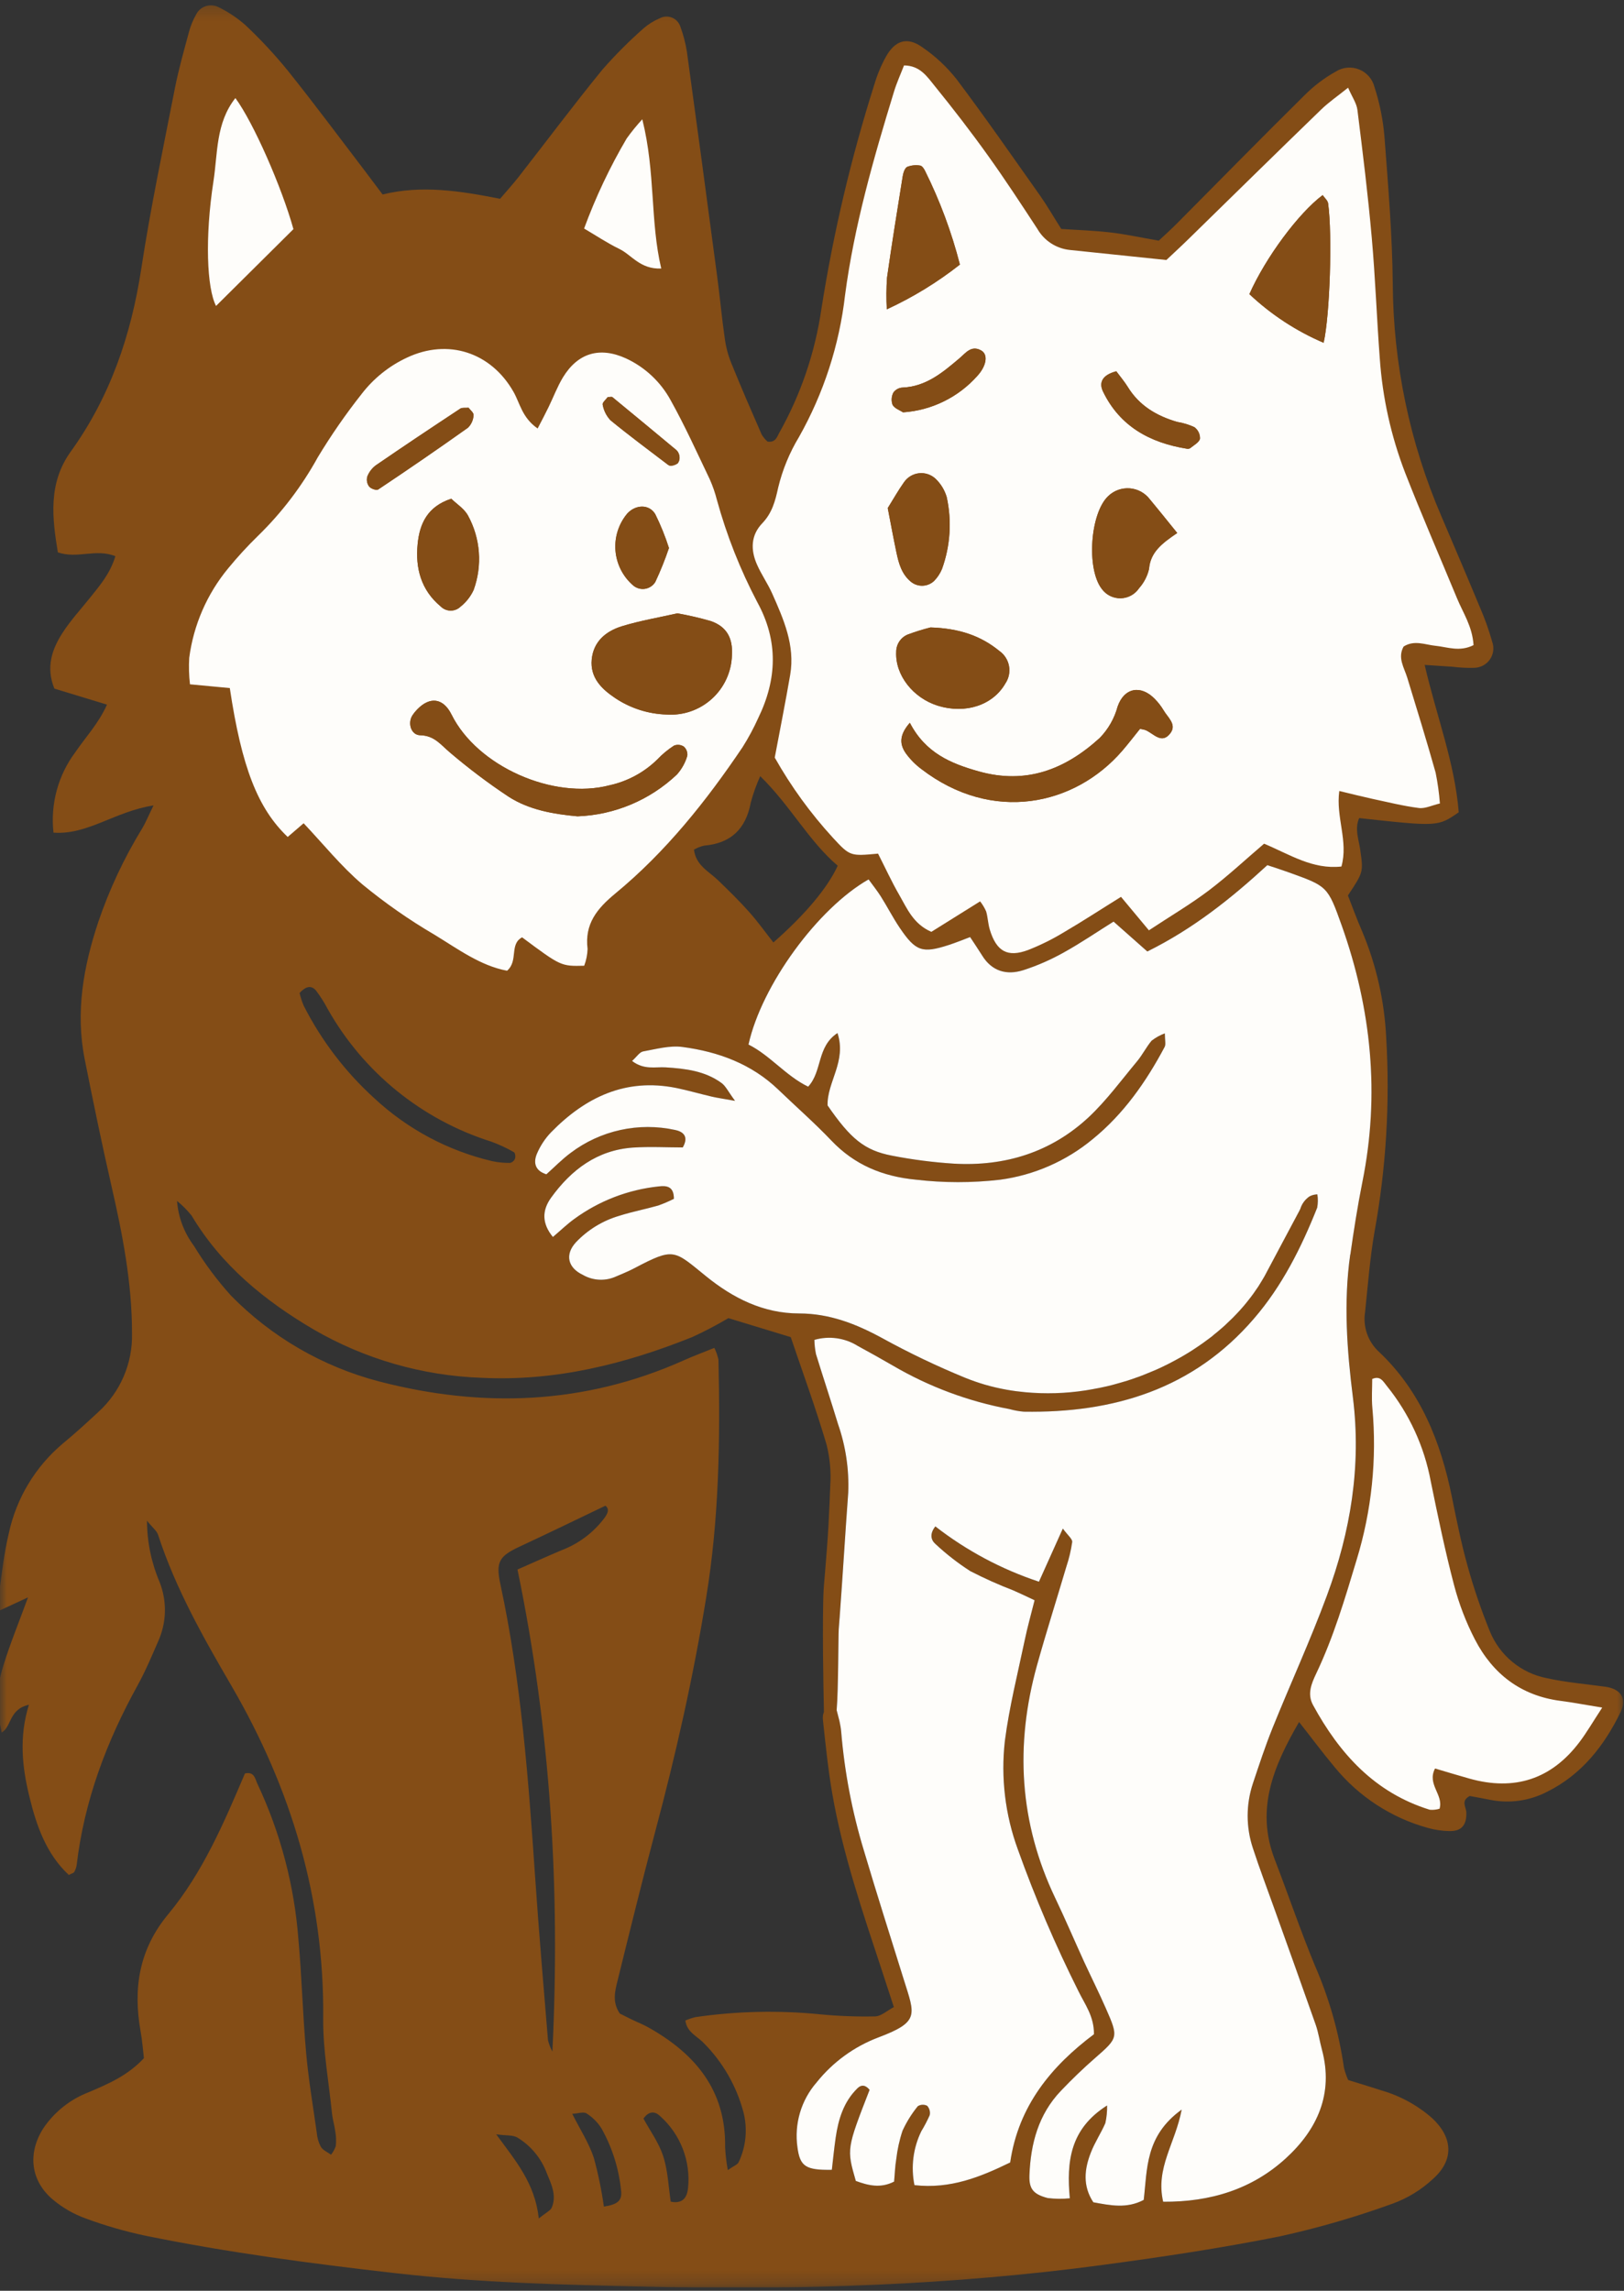 <svg width="117" height="165" viewBox="0 0 117 165" fill="none" xmlns="http://www.w3.org/2000/svg">
<rect x="0" y="0" width="117" height="165" fill="#333333" stroke="none"/>
<g clip-path="url(#clip0_828_2860)">
<mask id="mask0_828_2860" style="mask-type:luminance" maskUnits="userSpaceOnUse" x="0" y="0" width="117" height="165">
<path d="M117 0.234H0V164.766H117V0.234Z" fill="white"/>
</mask>
<g mask="url(#mask0_828_2860)">
<path d="M103.44 46.517C104.306 46.611 105.161 46.969 106.162 46.467C106.074 45.105 105.401 44.144 104.971 43.095C103.724 40.083 102.422 37.093 101.235 34.058C100.218 31.419 99.602 28.643 99.407 25.821C99.187 22.925 99.087 20.012 98.828 17.115C98.558 14.041 98.178 10.98 97.796 7.923C97.736 7.436 97.415 6.989 97.123 6.317C96.367 6.924 95.721 7.366 95.17 7.902C92.001 10.97 88.858 14.059 85.704 17.143C85.147 17.69 84.573 18.219 84.032 18.728C81.632 18.479 79.354 18.24 77.081 18.005C76.597 17.956 76.132 17.792 75.724 17.527C75.316 17.262 74.978 16.904 74.736 16.482C73.577 14.711 72.42 12.94 71.188 11.219C69.957 9.498 68.662 7.82 67.332 6.181C66.797 5.525 66.284 4.719 65.13 4.714C64.893 5.326 64.602 5.96 64.402 6.623C62.929 11.428 61.539 16.278 60.882 21.26C60.469 24.852 59.342 28.324 57.566 31.473C56.882 32.604 56.376 33.834 56.065 35.119C55.85 36.107 55.624 36.951 54.918 37.691C54.09 38.551 54.074 39.605 54.531 40.648C54.846 41.376 55.315 42.033 55.635 42.755C56.457 44.609 57.29 46.485 56.931 48.598C56.589 50.584 56.197 52.554 55.817 54.567C56.988 56.644 58.393 58.581 60.004 60.339C61.246 61.685 61.268 61.668 63.26 61.486C63.762 62.468 64.235 63.506 64.803 64.488C65.361 65.459 65.802 66.551 67.099 67.119C68.241 66.408 69.41 65.679 70.613 64.924C70.789 65.147 70.935 65.392 71.049 65.652C71.171 66.077 71.181 66.529 71.308 66.949C71.783 68.527 72.583 68.984 74.071 68.427C74.973 68.073 75.843 67.641 76.671 67.136C78.028 66.342 79.341 65.481 80.764 64.599C81.443 65.411 82.083 66.183 82.773 67.01C84.316 65.989 85.763 65.141 87.093 64.135C88.483 63.081 89.763 61.884 91.071 60.77C92.919 61.541 94.564 62.645 96.643 62.414C97.156 60.586 96.229 58.872 96.489 56.974C97.361 57.183 98.105 57.371 98.856 57.536C99.97 57.773 101.09 58.055 102.221 58.199C102.674 58.259 103.164 58.005 103.738 57.873C103.681 57.127 103.578 56.384 103.429 55.65C102.784 53.36 102.083 51.087 101.388 48.82C101.162 48.08 100.67 47.385 101.123 46.569C101.895 46.078 102.679 46.442 103.439 46.519M54.556 43.374C53.326 41.031 52.351 38.562 51.65 36.01C51.52 35.498 51.347 34.998 51.131 34.515C50.221 32.612 49.349 30.681 48.323 28.838C47.6 27.506 46.466 26.444 45.09 25.809C43.203 24.954 41.631 25.417 40.555 27.183C40.149 27.856 39.871 28.605 39.523 29.318C39.297 29.787 39.054 30.245 38.734 30.862C37.603 30.073 37.465 29.047 36.996 28.224C35.374 25.372 32.279 24.362 29.318 25.758C28.032 26.357 26.91 27.258 26.047 28.384C24.903 29.834 23.85 31.353 22.896 32.934C21.748 35.023 20.297 36.93 18.591 38.594C17.833 39.331 17.117 40.11 16.446 40.926C14.918 42.771 13.943 45.01 13.632 47.385C13.595 48.02 13.613 48.657 13.687 49.289C14.752 49.388 15.678 49.476 16.556 49.559C17.411 55.264 18.57 58.227 20.727 60.284C21.108 59.959 21.494 59.627 21.875 59.296C23.297 60.803 24.578 62.397 26.1 63.693C27.732 65.037 29.468 66.249 31.292 67.318C32.98 68.345 34.613 69.564 36.532 69.918C37.36 69.207 36.681 68.009 37.614 67.513C40.417 69.599 40.417 69.599 42.088 69.56C42.234 69.173 42.317 68.765 42.332 68.352C42.106 66.547 43.011 65.444 44.335 64.352C47.965 61.356 50.878 57.703 53.499 53.814C53.922 53.143 54.298 52.445 54.624 51.723C55.982 48.931 56.092 46.167 54.558 43.37M112.434 122.507C109.581 122.138 107.551 120.577 106.266 118.088C105.618 116.841 105.113 115.525 104.759 114.165C104.109 111.705 103.59 109.206 103.082 106.706C102.615 104.188 101.529 101.825 99.92 99.832C99.661 99.517 99.457 99.06 98.861 99.324C98.861 100.008 98.806 100.709 98.872 101.404C99.207 105.094 98.821 108.814 97.734 112.356C96.901 115.137 96.074 117.912 94.821 120.544C94.479 121.272 94.165 122.017 94.595 122.806C96.51 126.314 99.047 129.128 103.009 130.348C103.245 130.37 103.483 130.346 103.71 130.276C104.013 129.26 102.788 128.527 103.385 127.379C104.229 127.627 105.045 127.876 105.867 128.108C109.106 129.012 111.77 128.157 113.801 125.465C114.32 124.774 114.75 124.025 115.428 122.993C114.148 122.784 113.293 122.618 112.433 122.506M16.958 7.063C15.54 8.867 15.688 11.046 15.38 13.044C14.751 17.127 14.905 20.768 15.568 22.037C17.426 20.194 19.284 18.349 21.14 16.503C20.301 13.485 18.26 8.829 16.958 7.063ZM46.276 8.591C45.873 9.028 45.498 9.49 45.151 9.973C43.937 12.039 42.91 14.211 42.083 16.461C42.972 16.985 43.766 17.515 44.616 17.928C45.515 18.364 46.111 19.407 47.639 19.346C46.827 15.909 47.237 12.461 46.277 8.593" fill="#844D16"/>
<path d="M59.363 114.08C59.358 114.158 59.352 114.252 59.347 114.351C59.352 114.252 59.358 114.152 59.369 114.053C59.364 114.061 59.362 114.071 59.363 114.08ZM91.733 90.61C91.588 90.968 91.424 91.318 91.241 91.658C92.008 90.224 92.764 88.789 93.531 87.361C92.846 88.394 92.245 89.481 91.733 90.611" fill="#844D16"/>
<path d="M115.627 121.49C114.231 121.297 112.824 121.181 111.451 120.878C110.533 120.701 109.674 120.297 108.953 119.702C108.232 119.107 107.672 118.341 107.324 117.474C106.695 115.925 106.157 114.34 105.712 112.729C105.266 111.118 104.934 109.474 104.603 107.83C103.798 103.863 102.358 100.21 99.345 97.369C98.955 97.01 98.659 96.561 98.485 96.06C98.311 95.56 98.263 95.024 98.347 94.5C98.55 92.575 98.694 90.633 99.025 88.729C99.863 84.123 100.146 79.434 99.869 74.761C99.745 72.113 99.155 69.507 98.126 67.064C97.745 66.193 97.42 65.288 97.11 64.499C98.23 62.811 98.224 62.811 97.998 61.216C97.888 60.455 97.579 59.693 97.921 58.926C103.598 59.544 103.598 59.544 105.093 58.507C104.812 54.954 103.493 51.583 102.638 47.892C103.451 47.947 104.045 47.986 104.635 48.024C105.157 48.091 105.683 48.117 106.208 48.102C106.431 48.098 106.65 48.042 106.847 47.937C107.044 47.832 107.213 47.681 107.34 47.498C107.467 47.314 107.548 47.103 107.576 46.882C107.605 46.66 107.58 46.435 107.504 46.225C107.266 45.377 106.969 44.545 106.616 43.737C105.705 41.541 104.767 39.35 103.835 37.166C101.564 31.886 100.376 26.203 100.341 20.454C100.308 16.929 100.01 13.404 99.745 9.884C99.646 8.654 99.403 7.441 99.023 6.268C98.951 5.985 98.814 5.723 98.623 5.503C98.431 5.284 98.19 5.112 97.92 5.003C97.649 4.894 97.357 4.85 97.066 4.875C96.776 4.9 96.495 4.994 96.248 5.148C95.402 5.619 94.628 6.208 93.947 6.897C90.874 9.937 87.845 13.021 84.799 16.089C84.374 16.519 83.922 16.922 83.481 17.335C82.267 17.126 81.147 16.878 80.016 16.745C78.808 16.602 77.588 16.568 76.457 16.491C75.883 15.586 75.442 14.819 74.94 14.102C72.954 11.294 70.995 8.469 68.927 5.721C68.221 4.822 67.38 4.038 66.435 3.394C65.353 2.627 64.476 2.907 63.814 4.106C63.475 4.725 63.202 5.377 63.002 6.054C61.319 11.349 60.041 16.764 59.178 22.252C58.721 25.398 57.687 28.432 56.127 31.201C55.973 31.488 55.868 31.885 55.3 31.808C55.132 31.663 54.989 31.491 54.875 31.301C54.135 29.607 53.396 27.908 52.701 26.192C52.466 25.622 52.305 25.025 52.221 24.415C52.005 22.936 51.873 21.441 51.674 19.957C50.957 14.534 50.227 9.116 49.484 3.704C49.385 3.094 49.228 2.495 49.015 1.916C48.967 1.768 48.887 1.633 48.78 1.52C48.674 1.407 48.543 1.32 48.398 1.264C48.254 1.208 48.098 1.184 47.943 1.196C47.788 1.208 47.638 1.254 47.503 1.331C47.096 1.503 46.718 1.738 46.383 2.026C45.325 2.957 44.328 3.956 43.398 5.017C41.335 7.544 39.382 10.159 37.374 12.73C36.949 13.276 36.48 13.784 36.028 14.319C33.153 13.75 30.372 13.314 27.564 14.009C27.062 13.342 26.643 12.779 26.224 12.227C24.403 9.844 22.615 7.433 20.739 5.093C19.793 3.931 18.77 2.832 17.677 1.805C17.086 1.284 16.426 0.846 15.716 0.503C15.433 0.366 15.107 0.346 14.809 0.449C14.511 0.551 14.266 0.767 14.127 1.05C13.909 1.431 13.741 1.839 13.625 2.263C13.26 3.621 12.869 4.985 12.599 6.363C11.755 10.688 10.839 15.008 10.177 19.363C9.443 24.155 7.935 28.591 5.084 32.547C3.457 34.815 3.76 37.331 4.169 39.786C5.581 40.273 6.911 39.493 8.312 40.062C7.932 41.321 7.187 42.18 6.484 43.057C5.822 43.885 5.099 44.669 4.526 45.551C3.742 46.754 3.29 48.062 3.919 49.601C5.166 49.976 6.379 50.351 7.709 50.754C7.085 52.135 6.165 53.093 5.43 54.175C4.186 55.837 3.623 57.91 3.854 59.973C6.315 60.155 8.262 58.445 11.06 58.015C10.679 58.787 10.491 59.262 10.227 59.697C8.936 61.806 7.884 64.05 7.087 66.39C6.012 69.612 5.427 72.895 6.1 76.282C6.701 79.305 7.325 82.324 8.009 85.331C8.822 88.862 9.516 92.399 9.51 96.045C9.535 97.106 9.332 98.16 8.914 99.136C8.497 100.112 7.874 100.986 7.088 101.7C6.249 102.483 5.4 103.256 4.517 103.984C2.54 105.649 1.174 107.924 0.633 110.45C0.284 111.901 0.124 113.402 -0.085 114.886C-0.097 115.257 -0.073 115.629 -0.013 115.995C0.693 115.67 1.201 115.433 2.018 115.057C1.345 116.9 0.716 118.423 0.236 119.989C-0.327 121.805 -0.292 122.914 0.12 124.795C0.854 124.354 0.633 123.112 2.084 122.792C1.361 125.108 1.597 127.283 2.112 129.385C2.614 131.471 3.326 133.534 4.959 135.052C5.196 134.925 5.312 134.902 5.345 134.842C5.433 134.688 5.493 134.52 5.522 134.346C6.063 129.722 7.668 125.457 9.909 121.402C10.461 120.403 10.908 119.344 11.366 118.29C11.682 117.611 11.857 116.875 11.879 116.127C11.9 115.378 11.769 114.633 11.492 113.937C10.901 112.545 10.594 111.048 10.591 109.536C10.997 110.043 11.291 110.259 11.385 110.54C12.649 114.424 14.652 117.955 16.693 121.458C20.996 128.861 23.372 136.762 23.285 145.391C23.264 147.67 23.688 149.954 23.92 152.232C23.964 152.668 24.102 153.093 24.157 153.534C24.218 153.88 24.229 154.233 24.19 154.582C24.112 154.806 23.997 155.015 23.848 155.2C23.594 155.013 23.263 154.88 23.114 154.632C22.949 154.319 22.849 153.975 22.822 153.622C22.552 151.702 22.226 149.787 22.055 147.862C21.811 145.137 21.746 142.4 21.498 139.675C21.202 135.797 20.202 132.005 18.546 128.486C18.375 128.133 18.331 127.581 17.646 127.741C16.135 131.288 14.612 134.875 12.112 137.887C10.016 140.408 9.575 143.228 10.132 146.334C10.253 147.007 10.303 147.697 10.369 148.249C9.172 149.523 7.787 150.102 6.407 150.693C5.079 151.199 3.937 152.1 3.136 153.275C1.955 155.103 2.202 157.126 3.87 158.483C4.552 159.042 5.324 159.483 6.154 159.785C7.558 160.305 8.998 160.721 10.463 161.032C16.427 162.25 22.457 163.045 28.5 163.735C34.553 164.426 40.643 164.574 46.723 164.71C57.669 164.964 68.593 164.6 79.457 163.138C83.733 162.564 88.008 161.924 92.24 161.075C94.992 160.467 97.702 159.68 100.351 158.718C101.425 158.324 102.41 157.718 103.247 156.936C104.759 155.585 104.676 153.984 103.203 152.589C102.143 151.652 100.888 150.962 99.528 150.57C98.706 150.3 97.879 150.057 97.128 149.82C97 149.535 96.899 149.24 96.825 148.937C96.461 146.403 95.758 143.93 94.734 141.584C93.691 139.062 92.814 136.469 91.832 133.92C90.458 130.334 91.721 127.255 93.591 124.033C94.529 125.225 95.302 126.268 96.135 127.261C97.874 129.399 100.237 130.94 102.894 131.669C103.401 131.808 103.924 131.883 104.45 131.89C105.305 131.895 105.669 131.449 105.641 130.543C105.63 130.157 105.222 129.716 105.885 129.363C106.326 129.444 106.845 129.534 107.358 129.639C108.759 129.919 110.214 129.711 111.48 129.048C113.946 127.818 115.573 125.749 116.754 123.32C117.234 122.316 116.748 121.638 115.628 121.489M22.767 71.348C23.083 71.765 23.364 72.208 23.606 72.672C26.18 77.236 30.391 80.651 35.387 82.228C35.954 82.434 36.502 82.689 37.025 82.989C37.119 83.039 37.152 83.32 37.102 83.453C37.073 83.53 37.025 83.599 36.962 83.653C36.899 83.707 36.824 83.744 36.744 83.762C36.312 83.767 35.881 83.725 35.458 83.635C32.28 82.889 29.351 81.326 26.962 79.1C24.879 77.207 23.157 74.951 21.881 72.441C21.756 72.145 21.657 71.838 21.583 71.525C21.997 71.068 22.41 70.924 22.769 71.349M50.725 60.91C52.661 60.745 53.737 59.702 54.09 57.804C54.265 57.154 54.492 56.519 54.769 55.906C56.959 58.047 58.262 60.578 60.352 62.356C59.624 63.955 57.996 65.887 55.718 67.884C55.133 67.144 54.587 66.372 53.963 65.677C53.262 64.888 52.507 64.154 51.751 63.42C51.083 62.77 50.134 62.345 49.996 61.197C50.223 61.066 50.469 60.969 50.725 60.91ZM39.744 159.024C39.656 159.223 39.379 159.338 38.817 159.791C38.536 157.242 37.162 155.664 35.75 153.733C36.483 153.832 36.947 153.774 37.267 153.959C38.245 154.55 38.993 155.454 39.391 156.525C39.711 157.308 40.131 158.136 39.744 159.024ZM39.8 147.774C39.656 147.516 39.549 147.239 39.479 146.952C39.159 143.085 38.829 139.223 38.564 135.355C38.076 128.227 37.554 121.104 36.048 114.097C35.706 112.503 35.967 112.089 37.416 111.41C39.479 110.45 41.532 109.452 43.617 108.453C43.932 108.701 43.772 109.016 43.573 109.303C42.781 110.373 41.696 111.193 40.45 111.664C39.485 112.07 38.53 112.503 37.282 113.049C39.687 124.663 40.366 136.15 39.797 147.774M43.506 158.936C43.339 157.746 43.096 156.569 42.778 155.41C42.43 154.362 41.807 153.408 41.227 152.255C41.642 152.233 42.044 152.089 42.259 152.227C42.694 152.503 43.061 152.873 43.335 153.308C44.103 154.677 44.582 156.188 44.741 157.75C44.846 158.494 44.51 158.787 43.505 158.936M49.569 157.6C49.502 158.291 49.171 158.759 48.322 158.582C48.157 157.49 48.119 156.342 47.776 155.294C47.461 154.323 46.821 153.457 46.358 152.596C46.772 152.017 47.202 152.083 47.539 152.403C48.266 153.046 48.83 153.852 49.183 154.756C49.537 155.66 49.669 156.635 49.57 157.6M50.121 145.286C49.866 145.346 49.617 145.429 49.377 145.534C49.487 146.39 50.238 146.665 50.69 147.146C52.067 148.526 53.056 150.244 53.559 152.127C53.871 153.333 53.75 154.61 53.217 155.736C53.129 155.923 52.842 156.017 52.434 156.309C52.334 155.768 52.27 155.221 52.24 154.671C52.312 150.561 50.087 147.924 46.712 146.031C46.332 145.816 45.912 145.656 45.515 145.462C45.206 145.313 44.897 145.153 44.654 145.032C44.092 144.204 44.306 143.41 44.494 142.654C45.383 139.057 46.265 135.464 47.216 131.884C48.695 126.345 49.953 120.762 50.872 115.095C51.807 109.408 51.893 103.68 51.761 97.942C51.699 97.646 51.599 97.358 51.463 97.087C50.691 97.401 49.968 97.666 49.267 97.981C42.117 101.181 34.746 101.44 27.276 99.493C23.237 98.433 19.561 96.299 16.638 93.317C15.638 92.208 14.744 91.008 13.968 89.731C13.264 88.793 12.842 87.672 12.754 86.501C13.139 86.814 13.491 87.168 13.802 87.555C15.948 91.147 19.071 93.69 22.613 95.77C26.292 97.898 30.437 99.09 34.684 99.241C40.003 99.505 45.007 98.259 49.878 96.305C50.768 95.897 51.636 95.442 52.478 94.943C53.929 95.384 55.43 95.842 56.969 96.311C57.835 98.866 58.773 101.43 59.546 104.041C59.791 105.008 59.882 106.008 59.816 107.004C59.816 107.064 59.81 107.13 59.81 107.191C59.804 107.302 59.804 107.407 59.794 107.516C59.777 107.98 59.761 108.443 59.733 108.907C59.689 110.054 59.606 111.196 59.512 112.338C59.485 112.68 59.457 113.017 59.431 113.354C59.409 113.585 59.391 113.823 59.371 114.055C59.36 114.154 59.354 114.253 59.349 114.352C59.342 114.404 59.339 114.455 59.338 114.507C59.282 115.544 59.282 117.387 59.294 119.202C59.31 120.769 59.338 122.325 59.36 123.323C59.339 123.361 59.324 123.402 59.315 123.445C59.301 123.488 59.292 123.532 59.288 123.577C59.273 123.7 59.275 123.825 59.294 123.947C59.481 125.702 59.663 127.462 59.961 129.194C60.717 133.553 62.151 137.729 63.531 141.916C63.801 142.75 64.077 143.582 64.397 144.565C63.917 144.819 63.486 145.227 63.05 145.238C61.73 145.265 60.409 145.216 59.095 145.089C56.108 144.791 53.095 144.857 50.124 145.287M91.68 124.476C91.152 125.784 90.714 127.125 90.267 128.46C89.761 129.98 89.763 131.624 90.273 133.144C90.736 134.566 91.271 135.968 91.773 137.376C92.783 140.195 93.798 143.014 94.792 145.839C94.995 146.418 95.078 147.036 95.238 147.627C96.099 150.816 94.896 153.403 92.634 155.467C90.207 157.685 87.222 158.612 83.801 158.59C83.239 156.146 84.667 154.419 85.137 151.953C82.494 153.856 82.665 156.234 82.4 158.458C81.181 159.103 80 158.855 78.77 158.629C77.987 157.437 78.13 156.234 78.588 155.059C78.869 154.325 79.322 153.652 79.636 152.929C79.73 152.511 79.772 152.083 79.763 151.655C77.087 153.349 76.833 155.699 77.076 158.342C76.547 158.395 76.014 158.39 75.487 158.325C74.427 158.049 74.13 157.652 74.168 156.664C74.256 154.402 74.818 152.295 76.43 150.606C77.219 149.779 78.047 148.979 78.908 148.229C80.564 146.783 80.597 146.75 79.67 144.654C79.173 143.523 78.622 142.419 78.103 141.299C77.408 139.777 76.751 138.232 76.028 136.72C73.435 131.297 73.115 125.702 74.71 119.959C75.372 117.581 76.122 115.23 76.822 112.863C77.017 112.281 77.159 111.683 77.247 111.076C77.275 110.855 76.938 110.601 76.574 110.101C75.918 111.557 75.394 112.722 74.853 113.93C72.155 113.038 69.63 111.691 67.388 109.947C66.969 110.482 67.057 110.922 67.41 111.227C68.18 111.944 69.013 112.592 69.898 113.163C70.915 113.687 71.959 114.155 73.026 114.565C73.495 114.768 73.961 114.995 74.538 115.266C74.279 116.303 74.019 117.219 73.826 118.15C73.319 120.561 72.712 122.961 72.397 125.399C72.098 128.041 72.418 130.716 73.332 133.212C74.578 136.698 76.034 140.106 77.691 143.417C78.143 144.351 78.822 145.216 78.811 146.523C75.764 148.807 73.367 151.665 72.775 155.759C70.622 156.807 68.472 157.685 65.879 157.392C65.611 156.08 65.784 154.717 66.37 153.514C66.597 153.141 66.8 152.754 66.977 152.355C67.003 152.236 67 152.112 66.968 151.994C66.937 151.876 66.877 151.767 66.795 151.677C66.69 151.623 66.573 151.598 66.455 151.603C66.337 151.608 66.222 151.642 66.122 151.704C65.68 152.245 65.31 152.84 65.018 153.475C64.797 154.144 64.645 154.833 64.566 155.533C64.478 156.046 64.467 156.57 64.411 157.139C63.424 157.646 62.524 157.409 61.653 157.089C60.991 154.783 60.991 154.783 62.646 150.529C62.387 150.209 62.084 150.11 61.769 150.418C60.776 151.389 60.395 152.647 60.202 153.977C60.092 154.749 60.014 155.527 59.926 156.289C58.034 156.322 57.631 156.04 57.448 154.667C57.329 153.833 57.392 152.984 57.63 152.176C57.87 151.369 58.28 150.622 58.833 149.988C59.998 148.532 61.532 147.416 63.275 146.755C66.254 145.635 65.912 145.144 65.123 142.628C64.152 139.516 63.159 136.405 62.232 133.282C61.386 130.494 60.838 127.623 60.599 124.719C60.593 124.653 60.588 124.587 60.577 124.526C60.573 124.476 60.565 124.427 60.555 124.377C60.539 124.267 60.515 124.162 60.495 124.057C60.475 123.952 60.45 123.859 60.423 123.759C60.373 123.566 60.318 123.373 60.274 123.18C60.401 121.718 60.389 117.801 60.423 117.359C60.44 117.111 60.464 116.868 60.478 116.62C60.484 116.579 60.484 116.539 60.489 116.498C60.599 115.003 60.699 113.508 60.798 112.007C60.898 110.506 60.997 109.017 61.107 107.522C61.175 105.842 60.926 104.166 60.374 102.578C59.861 100.89 59.303 99.218 58.785 97.536C58.715 97.198 58.677 96.854 58.669 96.509C59.193 96.358 59.743 96.32 60.283 96.396C60.823 96.472 61.341 96.661 61.803 96.951C62.652 97.414 63.502 97.885 64.341 98.373C66.934 99.888 69.769 100.945 72.721 101.495C73.06 101.59 73.408 101.653 73.758 101.683C80.225 101.788 85.963 100.061 90.326 94.99C92.368 92.629 93.747 89.865 94.895 86.985C94.951 86.669 94.955 86.347 94.906 86.03C94.754 86.033 94.605 86.063 94.465 86.118C94.422 86.133 94.382 86.152 94.343 86.174C94.023 86.39 93.788 86.709 93.675 87.078L93.576 87.277C93.559 87.305 93.548 87.332 93.532 87.358C92.765 88.787 92.009 90.222 91.242 91.656C91.235 91.675 91.226 91.694 91.215 91.711C91.133 91.866 91.049 92.02 90.955 92.169C90.862 92.329 90.757 92.494 90.658 92.656C90.547 92.822 90.431 92.988 90.316 93.153C90.2 93.318 90.078 93.473 89.957 93.627C89.692 93.969 89.405 94.301 89.102 94.621C89.002 94.726 88.898 94.836 88.793 94.941C88.76 94.974 88.726 95.007 88.693 95.035C88.578 95.157 88.456 95.266 88.335 95.377C88.319 95.398 88.3 95.416 88.279 95.432C88.141 95.559 87.998 95.686 87.849 95.807C87.727 95.918 87.595 96.023 87.469 96.122C87.419 96.171 87.364 96.21 87.314 96.254C87.171 96.365 87.027 96.475 86.878 96.579C86.707 96.706 86.542 96.828 86.365 96.945C86.188 97.062 86.017 97.182 85.841 97.293C85.665 97.403 85.482 97.519 85.3 97.624C85.118 97.729 84.931 97.839 84.743 97.938C84.555 98.037 84.377 98.137 84.191 98.231C83.805 98.429 83.413 98.611 83.011 98.777C82.812 98.865 82.613 98.942 82.415 99.021C82.2 99.109 81.979 99.192 81.753 99.265C81.576 99.331 81.394 99.386 81.218 99.447C81.074 99.491 80.931 99.535 80.787 99.573C80.644 99.612 80.511 99.655 80.381 99.689C80.293 99.717 80.21 99.739 80.122 99.761C79.995 99.794 79.863 99.822 79.736 99.855C79.382 99.936 79.024 100.009 78.665 100.07C78.511 100.098 78.362 100.125 78.213 100.147C76.772 100.37 75.311 100.415 73.859 100.28C73.413 100.239 72.971 100.181 72.536 100.103C72.005 100.009 71.48 99.887 70.963 99.737C70.719 99.666 70.475 99.588 70.24 99.506C70.005 99.423 69.766 99.335 69.534 99.241C67.496 98.405 65.507 97.455 63.576 96.394C61.683 95.362 59.774 94.612 57.579 94.606C54.996 94.606 52.812 93.51 50.842 91.909C48.547 90.049 48.575 89.834 45.717 91.34C45.248 91.588 44.757 91.781 44.271 91.99C43.902 92.138 43.504 92.201 43.107 92.172C42.71 92.143 42.325 92.025 41.981 91.825C40.889 91.306 40.685 90.352 41.49 89.48C42.346 88.578 43.425 87.919 44.618 87.57C45.54 87.278 46.5 87.096 47.427 86.831C47.809 86.693 48.184 86.533 48.547 86.351C48.553 85.396 47.957 85.402 47.45 85.457C45.245 85.689 43.141 86.502 41.353 87.813C40.857 88.172 40.415 88.602 39.831 89.099C39.031 88.128 39.036 87.184 39.704 86.263C41.16 84.249 43.031 82.842 45.595 82.66C46.813 82.579 48.044 82.649 49.186 82.649C49.683 81.788 49.109 81.485 48.635 81.39C47.337 81.106 45.994 81.107 44.697 81.391C43.4 81.674 42.18 82.235 41.119 83.034C40.484 83.502 39.933 84.076 39.359 84.584C38.532 84.325 38.416 83.734 38.675 83.111C38.916 82.541 39.258 82.02 39.685 81.572C42.163 79.034 45.069 77.631 48.716 78.366C49.577 78.543 50.427 78.791 51.282 78.99C51.684 79.084 52.098 79.139 52.953 79.293C52.451 78.615 52.275 78.218 51.972 78.002C50.78 77.136 49.379 76.97 47.955 76.882C47.216 76.833 46.399 77.085 45.533 76.419C45.869 76.121 46.074 75.784 46.328 75.735C47.271 75.564 48.258 75.288 49.18 75.415C51.751 75.757 54.14 76.633 56.065 78.482C57.34 79.707 58.669 80.871 59.884 82.146C61.556 83.906 63.581 84.739 65.97 84.97C67.984 85.207 70.019 85.209 72.033 84.976C74.495 84.649 76.815 83.633 78.726 82.046C80.949 80.237 82.566 77.925 83.901 75.415C84.006 75.222 83.918 74.927 83.918 74.433C83.574 74.559 83.252 74.737 82.963 74.961C82.572 75.43 82.296 75.998 81.898 76.468C80.773 77.819 79.719 79.259 78.445 80.456C75.731 82.994 72.41 84.026 68.724 83.817C67.227 83.722 65.738 83.53 64.266 83.243C62.276 82.862 61.282 82.029 59.621 79.624C59.566 77.952 61.011 76.445 60.333 74.41C58.826 75.403 59.257 77.146 58.22 78.272C56.626 77.505 55.478 76.015 53.922 75.238C54.866 70.967 58.91 65.428 62.574 63.343C62.86 63.74 63.181 64.137 63.451 64.561C63.919 65.306 64.322 66.095 64.813 66.823C65.966 68.53 66.441 68.683 68.339 68.07C68.835 67.91 69.32 67.712 69.889 67.497C70.187 67.954 70.479 68.379 70.75 68.815C71.456 69.968 72.526 70.261 73.723 69.88C74.73 69.554 75.703 69.129 76.625 68.611C77.844 67.938 78.998 67.148 80.223 66.382C81.022 67.088 81.795 67.772 82.656 68.535C85.944 66.908 88.68 64.728 91.301 62.317C91.853 62.499 92.349 62.659 92.84 62.836C95.621 63.834 95.649 63.823 96.659 66.659C98.8 72.684 99.422 78.836 98.149 85.147C97.801 86.874 97.531 88.618 97.283 90.361C96.791 93.804 97.045 97.247 97.476 100.656C98.094 105.6 97.305 110.339 95.6 114.935C94.409 118.157 92.968 121.285 91.683 124.474" fill="#844D16"/>
<path d="M97.277 90.362C96.786 93.804 97.04 97.247 97.47 100.657C98.088 105.6 97.299 110.339 95.594 114.935C94.403 118.157 92.963 121.286 91.677 124.474C91.149 125.782 90.712 127.123 90.265 128.458C89.759 129.978 89.761 131.622 90.271 133.142C90.734 134.564 91.269 135.966 91.771 137.374C92.781 140.193 93.796 143.012 94.789 145.837C94.992 146.416 95.076 147.034 95.236 147.625C96.097 150.814 94.894 153.401 92.632 155.465C90.204 157.683 87.22 158.61 83.799 158.588C83.236 156.144 84.665 154.417 85.134 151.951C82.492 153.854 82.663 156.232 82.398 158.456C81.179 159.101 79.998 158.853 78.768 158.627C77.984 157.435 78.128 156.232 78.586 155.057C78.867 154.323 79.319 153.65 79.634 152.927C79.727 152.509 79.77 152.081 79.76 151.653C77.085 153.347 76.831 155.697 77.074 158.34C76.545 158.393 76.012 158.388 75.485 158.323C74.425 158.047 74.127 157.65 74.166 156.662C74.254 154.4 74.816 152.293 76.428 150.604C77.217 149.777 78.044 148.977 78.906 148.227C80.561 146.781 80.594 146.748 79.668 144.652C79.171 143.521 78.619 142.417 78.101 141.297C77.406 139.775 76.749 138.23 76.026 136.718C73.433 131.295 73.113 125.7 74.708 119.957C75.37 117.579 76.12 115.228 76.82 112.861C77.015 112.279 77.157 111.681 77.245 111.074C77.273 110.853 76.936 110.599 76.572 110.099C75.915 111.555 75.391 112.72 74.851 113.928C72.153 113.036 69.628 111.689 67.386 109.944C66.966 110.48 67.055 110.92 67.408 111.225C68.178 111.942 69.011 112.59 69.896 113.161C70.912 113.685 71.957 114.153 73.024 114.563C73.493 114.766 73.958 114.993 74.536 115.264C74.276 116.301 74.017 117.217 73.824 118.148C73.317 120.559 72.71 122.959 72.395 125.397C72.096 128.039 72.415 130.714 73.33 133.21C74.577 136.697 76.035 140.105 77.694 143.417C78.146 144.351 78.825 145.215 78.814 146.523C75.767 148.807 73.37 151.665 72.778 155.759C70.625 156.807 68.475 157.684 65.881 157.392C65.614 156.08 65.787 154.717 66.373 153.513C66.6 153.141 66.802 152.753 66.98 152.355C67.006 152.235 67.003 152.111 66.971 151.993C66.939 151.875 66.88 151.766 66.797 151.676C66.692 151.623 66.575 151.597 66.457 151.602C66.34 151.607 66.225 151.642 66.124 151.704C65.683 152.245 65.312 152.84 65.021 153.475C64.799 154.143 64.648 154.833 64.568 155.533C64.48 156.046 64.469 156.57 64.414 157.138C63.426 157.646 62.527 157.408 61.656 157.089C60.993 154.782 60.993 154.782 62.649 150.528C62.39 150.208 62.086 150.109 61.772 150.418C60.779 151.389 60.398 152.647 60.205 153.977C60.094 154.749 60.017 155.527 59.929 156.288C58.037 156.321 57.634 156.04 57.451 154.666C57.332 153.833 57.394 152.983 57.633 152.176C57.872 151.368 58.282 150.622 58.836 149.987C60 148.532 61.534 147.415 63.277 146.754C66.257 145.634 65.915 145.143 65.126 142.628C64.155 139.516 63.161 136.404 62.235 133.282C61.388 130.493 60.841 127.623 60.602 124.719C60.596 124.652 60.591 124.586 60.58 124.526C60.575 124.476 60.568 124.426 60.558 124.377C60.541 124.266 60.517 124.161 60.497 124.056C60.477 123.952 60.453 123.858 60.425 123.759C60.376 123.566 60.321 123.372 60.276 123.179C60.403 121.717 60.392 117.8 60.425 117.359C60.442 117.11 60.466 116.867 60.481 116.619C60.486 116.579 60.486 116.538 60.492 116.497C60.602 115.002 60.701 113.507 60.801 112.006C60.9 110.506 60.999 109.016 61.11 107.521C61.178 105.842 60.929 104.165 60.376 102.578C59.863 100.889 59.306 99.218 58.787 97.535C58.718 97.197 58.679 96.853 58.672 96.509C59.196 96.358 59.746 96.319 60.286 96.395C60.826 96.471 61.343 96.66 61.806 96.95C62.655 97.413 63.505 97.884 64.343 98.372C66.936 99.887 69.771 100.944 72.724 101.494C73.063 101.589 73.41 101.652 73.761 101.682C80.227 101.787 85.965 100.06 90.329 94.99C92.371 92.628 93.75 89.864 94.897 86.984C94.954 86.669 94.958 86.346 94.908 86.029C94.757 86.032 94.608 86.062 94.467 86.118C94.425 86.133 94.384 86.151 94.345 86.173C94.026 86.389 93.79 86.709 93.678 87.078L93.579 87.276C93.562 87.304 93.551 87.331 93.534 87.357C92.767 88.786 92.012 90.221 91.245 91.655C91.238 91.675 91.228 91.693 91.217 91.71C91.136 91.865 91.052 92.019 90.958 92.168C90.864 92.328 90.759 92.493 90.66 92.656C90.55 92.821 90.434 92.987 90.318 93.152C90.202 93.317 90.081 93.472 89.959 93.627C89.695 93.969 89.408 94.3 89.104 94.62C89.005 94.725 88.901 94.835 88.795 94.94C88.762 94.973 88.729 95.006 88.696 95.034C88.58 95.15 88.459 95.266 88.337 95.376C88.322 95.397 88.303 95.416 88.282 95.431C88.144 95.558 88.001 95.685 87.852 95.807C87.73 95.917 87.598 96.022 87.471 96.121C87.422 96.171 87.366 96.209 87.317 96.254C87.173 96.364 87.03 96.474 86.881 96.579C86.71 96.705 86.544 96.827 86.368 96.944C86.191 97.061 86.02 97.181 85.844 97.292C85.667 97.402 85.485 97.518 85.303 97.623C85.121 97.728 84.933 97.838 84.746 97.937C84.558 98.037 84.38 98.136 84.194 98.23C83.808 98.428 83.416 98.611 83.013 98.776C82.82 98.858 82.616 98.942 82.417 99.02C82.202 99.108 81.981 99.191 81.755 99.264C81.579 99.33 81.397 99.386 81.22 99.446C81.077 99.49 80.933 99.534 80.79 99.573C80.647 99.611 80.514 99.654 80.384 99.688C80.296 99.716 80.213 99.738 80.124 99.76C79.998 99.793 79.865 99.821 79.738 99.854C79.385 99.935 79.026 100.008 78.668 100.069C78.513 100.097 78.364 100.125 78.215 100.147C76.775 100.37 75.313 100.414 73.862 100.279C73.415 100.238 72.974 100.18 72.538 100.102C72.008 100.008 71.483 99.886 70.966 99.737C70.722 99.665 70.478 99.588 70.243 99.505C70.008 99.423 69.768 99.334 69.537 99.24C67.499 98.404 65.509 97.454 63.578 96.393C61.686 95.361 59.777 94.611 57.581 94.606C54.999 94.606 52.814 93.509 50.845 91.908C48.55 90.048 48.577 89.834 45.719 91.339C45.25 91.587 44.759 91.78 44.274 91.989C43.905 92.138 43.507 92.2 43.11 92.171C42.713 92.142 42.328 92.024 41.984 91.824C40.892 91.305 40.688 90.351 41.493 89.479C42.349 88.577 43.428 87.918 44.621 87.57C45.542 87.277 46.502 87.095 47.429 86.83C47.812 86.692 48.186 86.532 48.55 86.35C48.555 85.395 47.959 85.401 47.453 85.456C45.248 85.688 43.144 86.501 41.356 87.812C40.86 88.171 40.418 88.601 39.833 89.098C39.033 88.127 39.039 87.183 39.707 86.262C41.163 84.248 43.033 82.841 45.597 82.659C46.816 82.578 48.047 82.648 49.189 82.648C49.685 81.787 49.112 81.484 48.637 81.389C47.34 81.106 45.997 81.106 44.7 81.39C43.403 81.673 42.182 82.234 41.122 83.033C40.487 83.502 39.935 84.076 39.362 84.583C38.534 84.324 38.419 83.734 38.678 83.11C38.919 82.54 39.261 82.019 39.687 81.571C42.165 79.033 45.072 77.63 48.719 78.365C49.58 78.542 50.429 78.79 51.284 78.989C51.687 79.083 52.101 79.138 52.956 79.293C52.454 78.614 52.278 78.217 51.974 78.001C50.783 77.135 49.381 76.97 47.958 76.881C47.218 76.832 46.402 77.085 45.536 76.418C45.872 76.12 46.076 75.783 46.33 75.734C47.273 75.563 48.261 75.287 49.182 75.414C51.754 75.756 54.142 76.632 56.068 78.481C57.342 79.706 58.672 80.87 59.887 82.145C61.559 83.905 63.584 84.738 65.972 84.969C67.986 85.206 70.021 85.208 72.036 84.975C74.498 84.648 76.817 83.632 78.728 82.046C80.952 80.236 82.568 77.924 83.903 75.414C84.008 75.221 83.92 74.927 83.92 74.432C83.577 74.558 83.255 74.737 82.966 74.96C82.574 75.429 82.298 75.997 81.901 76.467C80.776 77.818 79.722 79.258 78.448 80.456C75.733 82.993 72.412 84.025 68.727 83.816C67.23 83.721 65.741 83.529 64.269 83.242C62.278 82.861 61.284 82.028 59.623 79.623C59.568 77.951 61.014 76.445 60.335 74.409C58.829 75.402 59.26 77.145 58.223 78.271C56.628 77.504 55.481 76.014 53.925 75.237C54.868 70.966 58.913 65.427 62.576 63.342C62.863 63.739 63.183 64.137 63.453 64.561C63.922 65.305 64.325 66.094 64.816 66.823C65.969 68.529 66.443 68.682 68.341 68.07C68.838 67.909 69.323 67.711 69.891 67.496C70.189 67.954 70.482 68.379 70.752 68.814C71.458 69.968 72.529 70.26 73.726 69.879C74.733 69.554 75.705 69.128 76.628 68.61C77.847 67.937 79 67.148 80.225 66.381C81.025 67.087 81.798 67.771 82.658 68.534C85.947 66.907 88.683 64.727 91.304 62.316C91.855 62.498 92.352 62.658 92.843 62.835C95.624 63.834 95.651 63.822 96.662 66.659C98.802 72.683 99.424 78.835 98.151 85.147C97.804 86.874 97.534 88.617 97.285 90.36" fill="#FEFDFA"/>
<path d="M103.439 46.517C104.305 46.611 105.16 46.969 106.161 46.467C106.073 45.105 105.4 44.144 104.97 43.095C103.723 40.083 102.421 37.093 101.234 34.058C100.217 31.419 99.601 28.643 99.406 25.821C99.186 22.925 99.086 20.012 98.827 17.115C98.557 14.041 98.177 10.98 97.795 7.923C97.735 7.436 97.415 6.989 97.122 6.317C96.366 6.924 95.72 7.366 95.169 7.902C92 10.97 88.857 14.059 85.703 17.143C85.146 17.69 84.572 18.219 84.031 18.728C81.631 18.479 79.353 18.24 77.08 18.005C76.596 17.956 76.131 17.792 75.723 17.527C75.315 17.262 74.977 16.904 74.735 16.482C73.576 14.711 72.419 12.94 71.187 11.219C69.956 9.498 68.66 7.82 67.331 6.181C66.796 5.525 66.283 4.719 65.129 4.714C64.892 5.326 64.601 5.96 64.401 6.623C62.928 11.428 61.538 16.278 60.881 21.26C60.469 24.852 59.341 28.324 57.565 31.473C56.881 32.604 56.375 33.834 56.064 35.119C55.849 36.107 55.623 36.951 54.917 37.691C54.089 38.551 54.072 39.605 54.53 40.648C54.845 41.376 55.314 42.033 55.634 42.755C56.456 44.609 57.289 46.485 56.93 48.598C56.588 50.584 56.196 52.554 55.816 54.567C56.987 56.644 58.392 58.581 60.003 60.339C61.245 61.685 61.267 61.668 63.259 61.486C63.761 62.468 64.234 63.506 64.802 64.488C65.36 65.459 65.801 66.551 67.098 67.119C68.24 66.408 69.409 65.679 70.612 64.924C70.788 65.147 70.934 65.392 71.048 65.652C71.17 66.077 71.18 66.529 71.307 66.949C71.782 68.527 72.582 68.984 74.07 68.427C74.972 68.073 75.842 67.641 76.67 67.136C78.027 66.342 79.34 65.481 80.763 64.599C81.442 65.411 82.082 66.183 82.772 67.01C84.315 65.989 85.762 65.141 87.092 64.135C88.482 63.081 89.762 61.884 91.07 60.77C92.918 61.541 94.563 62.645 96.642 62.414C97.155 60.586 96.228 58.872 96.488 56.974C97.36 57.183 98.104 57.371 98.855 57.536C99.969 57.773 101.089 58.055 102.22 58.199C102.673 58.259 103.163 58.005 103.737 57.873C103.68 57.127 103.577 56.384 103.428 55.65C102.783 53.36 102.082 51.087 101.387 48.82C101.161 48.08 100.67 47.385 101.122 46.569C101.894 46.078 102.678 46.442 103.438 46.519M70.694 25.25C71.201 25.537 71.08 26.343 70.418 27.071C69.046 28.616 67.123 29.561 65.061 29.7C64.835 29.551 64.454 29.425 64.305 29.16C64.252 29.016 64.231 28.862 64.241 28.709C64.252 28.556 64.294 28.407 64.366 28.271C64.442 28.167 64.54 28.081 64.654 28.02C64.767 27.959 64.893 27.924 65.022 27.918C66.722 27.846 67.919 26.826 69.125 25.806C69.572 25.425 69.98 24.84 70.692 25.248M63.903 20.012C64.251 17.575 64.642 15.135 65.034 12.702C65.075 12.454 65.177 12.111 65.359 12.018C65.657 11.905 65.979 11.872 66.293 11.924C66.42 11.94 66.569 12.144 66.641 12.299C67.715 14.457 68.558 16.723 69.157 19.058C67.534 20.335 65.765 21.417 63.888 22.279C63.846 21.524 63.852 20.767 63.905 20.012M65.123 34.743C65.246 34.562 65.406 34.41 65.593 34.297C65.78 34.184 65.99 34.113 66.207 34.088C66.424 34.064 66.644 34.088 66.851 34.157C67.058 34.226 67.248 34.339 67.407 34.489C67.783 34.852 68.059 35.306 68.207 35.808C68.583 37.531 68.464 39.325 67.864 40.983C67.731 41.306 67.536 41.6 67.291 41.849C67.066 42.059 66.772 42.18 66.464 42.189C66.156 42.198 65.856 42.095 65.619 41.898C64.962 41.352 64.753 40.596 64.587 39.819C64.372 38.803 64.184 37.777 63.958 36.596C64.377 35.923 64.719 35.311 65.123 34.743M64.565 46.964C64.563 46.698 64.639 46.437 64.784 46.214C64.929 45.991 65.137 45.816 65.382 45.711C65.923 45.507 66.476 45.333 67.037 45.192C69.117 45.259 70.667 45.799 71.997 46.886C72.362 47.142 72.612 47.532 72.692 47.97C72.773 48.409 72.677 48.862 72.427 49.231C71.533 50.792 69.564 51.443 67.583 50.836C65.784 50.285 64.487 48.624 64.565 46.963M84.328 52.801C83.693 53.656 83.103 52.817 82.512 52.58C82.431 52.552 82.341 52.539 82.132 52.499C81.729 52.995 81.309 53.547 80.857 54.071C77.426 58.055 71.473 59.307 66.38 55.395C65.957 55.079 65.583 54.702 65.271 54.275C64.846 53.674 64.719 53.006 65.547 52.063C66.678 54.242 68.504 54.998 70.507 55.561C73.928 56.521 76.736 55.428 79.235 53.15C79.85 52.518 80.292 51.739 80.521 50.888C80.995 49.525 82.192 49.321 83.186 50.33C83.433 50.581 83.649 50.861 83.83 51.163C84.122 51.671 84.79 52.173 84.326 52.802M82.783 40.98C82.662 41.494 82.415 41.97 82.065 42.365C81.919 42.585 81.721 42.766 81.49 42.893C81.259 43.02 81 43.089 80.736 43.094C80.472 43.099 80.211 43.041 79.975 42.924C79.738 42.806 79.534 42.634 79.378 42.42C78.258 40.975 78.534 36.953 79.847 35.728C80.052 35.532 80.295 35.381 80.562 35.286C80.829 35.191 81.113 35.154 81.395 35.176C81.678 35.198 81.952 35.28 82.201 35.416C82.449 35.552 82.666 35.739 82.837 35.965C83.439 36.683 84.018 37.411 84.813 38.393C83.687 39.154 82.882 39.783 82.781 40.98M85.744 32.287C85.666 32.326 85.576 32.338 85.49 32.319C82.842 31.889 80.679 30.714 79.466 28.204C79.158 27.56 79.402 27.008 80.421 26.743C80.742 27.168 81.023 27.504 81.249 27.868C82.076 29.22 83.335 29.959 84.808 30.389C85.236 30.459 85.654 30.585 86.049 30.765C86.179 30.861 86.283 30.987 86.353 31.132C86.424 31.277 86.457 31.437 86.452 31.598C86.391 31.868 86.005 32.067 85.746 32.282M95.357 24.691C93.383 23.845 91.574 22.659 90.011 21.187C91.169 18.566 93.553 15.35 95.292 14.053C95.43 14.256 95.657 14.44 95.683 14.655C95.998 16.922 95.81 22.721 95.359 24.689" fill="#FEFDFA"/>
<path d="M54.558 43.372C53.327 41.03 52.352 38.563 51.65 36.012C51.52 35.5 51.347 34.999 51.131 34.517C50.221 32.614 49.349 30.682 48.323 28.84C47.6 27.508 46.466 26.445 45.09 25.811C43.203 24.956 41.631 25.419 40.555 27.185C40.149 27.858 39.871 28.607 39.523 29.32C39.297 29.789 39.054 30.247 38.734 30.864C37.603 30.075 37.465 29.049 36.996 28.226C35.374 25.374 32.279 24.364 29.318 25.76C28.032 26.359 26.91 27.26 26.047 28.386C24.903 29.835 23.85 31.355 22.896 32.936C21.747 35.023 20.297 36.929 18.591 38.593C17.833 39.331 17.117 40.11 16.446 40.928C14.918 42.773 13.943 45.012 13.632 47.387C13.595 48.022 13.613 48.659 13.687 49.29C14.752 49.389 15.678 49.478 16.556 49.56C17.411 55.265 18.57 58.228 20.727 60.285C21.108 59.96 21.494 59.629 21.875 59.298C23.297 60.804 24.578 62.398 26.1 63.695C27.732 65.039 29.468 66.251 31.292 67.32C32.98 68.346 34.613 69.565 36.532 69.92C37.36 69.208 36.681 68.011 37.614 67.515C40.417 69.6 40.417 69.6 42.088 69.561C42.234 69.174 42.317 68.766 42.332 68.353C42.106 66.549 43.011 65.446 44.335 64.353C47.965 61.358 50.878 57.705 53.499 53.816C53.922 53.145 54.298 52.447 54.624 51.724C55.982 48.933 56.092 46.169 54.558 43.372M43.786 28.597C43.958 28.597 44.068 28.564 44.117 28.602C45.668 29.877 47.213 31.155 48.752 32.437C48.87 32.566 48.941 32.731 48.955 32.906C48.975 33.071 48.929 33.237 48.828 33.369C48.695 33.469 48.536 33.53 48.37 33.546C48.284 33.557 48.196 33.533 48.127 33.48C46.737 32.42 45.33 31.378 43.978 30.27C43.688 29.959 43.494 29.57 43.42 29.15C43.376 29.001 43.669 28.764 43.786 28.599M48.194 39.473C47.912 40.305 47.584 41.121 47.212 41.917C47.132 42.049 47.023 42.162 46.894 42.248C46.765 42.333 46.619 42.39 46.466 42.413C46.313 42.436 46.157 42.426 46.009 42.382C45.86 42.339 45.723 42.263 45.607 42.161C44.873 41.526 44.419 40.629 44.34 39.662C44.262 38.695 44.566 37.736 45.188 36.992C45.789 36.335 46.776 36.296 47.212 37.041C47.6 37.826 47.928 38.64 48.194 39.474M26.596 35.046C26.521 34.946 26.469 34.83 26.445 34.706C26.421 34.583 26.426 34.456 26.458 34.335C26.582 34.009 26.797 33.726 27.076 33.518C29.089 32.135 31.12 30.772 33.167 29.43C33.289 29.349 33.498 29.389 33.758 29.369C33.868 29.524 34.138 29.735 34.117 29.904C34.1 30.243 33.959 30.564 33.719 30.804C31.584 32.321 29.427 33.805 27.248 35.256C27.121 35.344 26.724 35.201 26.598 35.047M34.127 42.484C33.912 42.958 33.587 43.374 33.178 43.697C32.986 43.883 32.728 43.986 32.461 43.983C32.193 43.98 31.938 43.871 31.75 43.681C30.337 42.505 29.918 40.933 30.089 39.19C30.232 37.717 30.795 36.486 32.511 35.923C32.903 36.304 33.454 36.646 33.719 37.142C34.162 37.953 34.428 38.848 34.498 39.769C34.568 40.69 34.441 41.615 34.125 42.483M49.514 54.445C49.367 54.944 49.111 55.404 48.764 55.791C46.823 57.628 44.279 58.697 41.608 58.797C39.882 58.637 38.127 58.345 36.627 57.376C35.169 56.408 33.771 55.354 32.439 54.22C31.772 53.668 31.308 52.978 30.271 52.96C29.609 52.944 29.355 52.083 29.713 51.526C29.81 51.377 29.921 51.239 30.045 51.112C30.979 50.137 31.937 50.279 32.533 51.477C34.381 55.196 39.86 57.635 43.931 56.559C45.224 56.272 46.411 55.63 47.358 54.705C47.716 54.324 48.12 53.989 48.561 53.707C48.675 53.66 48.8 53.642 48.923 53.654C49.046 53.667 49.164 53.71 49.267 53.779C49.359 53.861 49.43 53.965 49.473 54.082C49.517 54.198 49.531 54.323 49.515 54.446M52.732 47.197C52.715 47.79 52.578 48.374 52.329 48.914C52.081 49.453 51.725 49.937 51.285 50.336C50.845 50.735 50.329 51.041 49.768 51.235C49.206 51.429 48.612 51.508 48.019 51.467C46.696 51.426 45.411 51.014 44.312 50.275C43.341 49.625 42.508 48.813 42.629 47.5C42.756 46.198 43.661 45.465 44.792 45.111C46.121 44.705 47.507 44.471 48.797 44.177C49.611 44.319 50.416 44.505 51.209 44.734C52.346 45.132 52.808 45.953 52.731 47.195" fill="#FEFDFA"/>
<path d="M115.43 122.995C114.752 124.031 114.319 124.782 113.801 125.468C111.77 128.162 109.107 129.017 105.87 128.111C105.047 127.88 104.228 127.63 103.386 127.382C102.787 128.533 104.013 129.267 103.711 130.28C103.483 130.35 103.243 130.375 103.006 130.353C99.049 129.132 96.505 126.316 94.596 122.811C94.166 122.022 94.478 121.275 94.824 120.546C96.077 117.917 96.9 115.137 97.736 112.358C98.822 108.816 99.207 105.096 98.871 101.406C98.806 100.716 98.861 100.012 98.861 99.326C99.456 99.062 99.658 99.521 99.918 99.835C101.528 101.828 102.615 104.191 103.08 106.71C103.591 109.207 104.109 111.707 104.756 114.17C105.112 115.529 105.617 116.844 106.261 118.092C107.551 120.58 109.579 122.141 112.431 122.511C113.292 122.622 114.147 122.786 115.429 122.995" fill="#FEFDFA"/>
<path d="M16.958 7.064C18.258 8.827 20.301 13.483 21.14 16.504C19.282 18.348 17.424 20.192 15.565 22.037C14.905 20.768 14.75 17.126 15.38 13.045C15.69 11.044 15.537 8.867 16.958 7.064Z" fill="#FEFDFA"/>
<path d="M46.274 8.594C47.238 12.46 46.828 15.906 47.639 19.342C46.11 19.404 45.512 18.361 44.614 17.927C43.761 17.515 42.97 16.982 42.081 16.461C42.907 14.211 43.934 12.04 45.149 9.974C45.495 9.491 45.87 9.029 46.274 8.593" fill="#FEFDFA"/>
<path d="M65.55 52.06C66.68 54.239 68.506 54.995 70.506 55.559C73.925 56.522 76.736 55.429 79.234 53.149C79.847 52.517 80.289 51.739 80.518 50.888C80.992 49.525 82.19 49.318 83.182 50.332C83.432 50.581 83.651 50.86 83.832 51.164C84.123 51.67 84.791 52.171 84.327 52.799C83.693 53.658 83.105 52.817 82.511 52.582C82.386 52.546 82.259 52.518 82.131 52.498C81.731 52.994 81.311 53.546 80.859 54.071C77.424 58.052 71.475 59.308 66.382 55.395C65.958 55.08 65.583 54.702 65.271 54.276C64.849 53.674 64.72 53.005 65.55 52.06Z" fill="#844D16"/>
<path d="M67.037 45.196C69.116 45.257 70.668 45.799 71.997 46.887C72.362 47.143 72.612 47.533 72.693 47.972C72.774 48.411 72.679 48.865 72.429 49.234C71.532 50.793 69.565 51.443 67.582 50.836C65.784 50.286 64.487 48.625 64.568 46.965C64.564 46.699 64.639 46.438 64.784 46.215C64.929 45.992 65.136 45.816 65.38 45.711C65.923 45.508 66.476 45.336 67.038 45.196" fill="#844D16"/>
<path d="M95.359 24.688C93.384 23.845 91.573 22.659 90.011 21.185C91.171 18.564 93.555 15.347 95.288 14.054C95.427 14.257 95.654 14.441 95.685 14.655C95.995 16.923 95.81 22.719 95.36 24.689" fill="#844D16"/>
<path d="M63.89 22.281C63.849 21.526 63.853 20.769 63.902 20.015C64.251 17.573 64.641 15.137 65.033 12.702C65.074 12.455 65.178 12.113 65.358 12.02C65.656 11.904 65.979 11.872 66.293 11.927C66.42 11.94 66.567 12.147 66.638 12.297C67.714 14.455 68.558 16.721 69.154 19.057C67.532 20.335 65.765 21.417 63.89 22.282" fill="#844D16"/>
<path d="M84.813 38.389C83.688 39.152 82.884 39.782 82.782 40.98C82.664 41.494 82.418 41.97 82.067 42.365C81.921 42.584 81.723 42.765 81.492 42.892C81.26 43.019 81.001 43.088 80.738 43.093C80.474 43.098 80.212 43.04 79.976 42.923C79.739 42.806 79.535 42.633 79.379 42.42C78.257 40.973 78.538 36.952 79.846 35.728C80.051 35.532 80.295 35.381 80.562 35.285C80.829 35.19 81.114 35.152 81.397 35.174C81.679 35.196 81.954 35.278 82.203 35.414C82.452 35.551 82.67 35.738 82.841 35.964C83.438 36.68 84.019 37.41 84.813 38.389Z" fill="#844D16"/>
<path d="M63.956 36.596C64.378 35.921 64.72 35.311 65.123 34.744C65.245 34.562 65.405 34.409 65.592 34.295C65.779 34.182 65.989 34.111 66.206 34.087C66.424 34.062 66.644 34.086 66.852 34.156C67.059 34.226 67.249 34.34 67.408 34.491C67.784 34.852 68.059 35.305 68.205 35.806C68.585 37.529 68.467 39.326 67.865 40.985C67.73 41.308 67.535 41.603 67.289 41.852C67.064 42.061 66.77 42.181 66.463 42.189C66.156 42.197 65.856 42.093 65.62 41.897C64.964 41.355 64.754 40.596 64.59 39.82C64.375 38.802 64.188 37.778 63.956 36.596" fill="#844D16"/>
<path d="M80.423 26.742C80.739 27.17 81.023 27.502 81.249 27.87C82.078 29.223 83.332 29.961 84.81 30.389C85.237 30.46 85.654 30.587 86.048 30.768C86.178 30.863 86.283 30.989 86.354 31.134C86.425 31.279 86.459 31.438 86.454 31.6C86.391 31.869 86.008 32.068 85.748 32.282C85.671 32.324 85.581 32.337 85.495 32.317C82.843 31.888 80.683 30.708 79.467 28.203C79.157 27.563 79.403 27.01 80.424 26.744" fill="#844D16"/>
<path d="M65.061 29.7C64.833 29.549 64.452 29.422 64.305 29.162C64.252 29.017 64.23 28.863 64.241 28.709C64.251 28.555 64.294 28.405 64.365 28.268C64.442 28.165 64.541 28.079 64.654 28.018C64.768 27.957 64.893 27.922 65.022 27.915C66.724 27.844 67.921 26.825 69.125 25.805C69.575 25.424 69.982 24.838 70.695 25.245C71.198 25.532 71.078 26.34 70.418 27.065C69.047 28.613 67.123 29.559 65.059 29.7" fill="#844D16"/>
<path d="M48.801 44.179C49.613 44.321 50.417 44.507 51.209 44.736C52.346 45.131 52.808 45.952 52.732 47.196C52.715 47.789 52.578 48.374 52.33 48.913C52.082 49.453 51.727 49.937 51.286 50.336C50.846 50.734 50.33 51.04 49.769 51.235C49.207 51.429 48.612 51.508 48.02 51.466C46.696 51.425 45.411 51.012 44.311 50.275C43.339 49.625 42.506 48.812 42.632 47.5C42.757 46.196 43.66 45.461 44.792 45.111C46.121 44.7 47.506 44.471 48.8 44.179" fill="#844D16"/>
<path d="M41.608 58.8C39.883 58.638 38.127 58.347 36.627 57.375C35.169 56.407 33.77 55.353 32.438 54.219C31.773 53.666 31.305 52.977 30.272 52.957C29.609 52.944 29.355 52.081 29.714 51.523C29.81 51.376 29.92 51.238 30.043 51.113C30.977 50.138 31.939 50.278 32.533 51.473C34.381 55.193 39.861 57.631 43.93 56.558C45.223 56.272 46.41 55.629 47.355 54.702C47.715 54.323 48.118 53.988 48.557 53.704C48.672 53.658 48.797 53.64 48.92 53.652C49.044 53.665 49.162 53.706 49.266 53.774C49.359 53.857 49.43 53.961 49.473 54.077C49.517 54.193 49.531 54.318 49.515 54.441C49.37 54.941 49.114 55.401 48.766 55.788C46.825 57.628 44.281 58.699 41.608 58.8" fill="#844D16"/>
<path d="M32.512 35.922C32.903 36.305 33.453 36.647 33.72 37.141C34.162 37.952 34.426 38.847 34.496 39.768C34.566 40.689 34.44 41.614 34.127 42.483C33.91 42.957 33.585 43.373 33.178 43.697C32.985 43.883 32.726 43.986 32.457 43.982C32.189 43.979 31.933 43.869 31.745 43.678C30.335 42.505 29.916 40.932 30.088 39.188C30.232 37.717 30.793 36.484 32.51 35.921" fill="#844D16"/>
<path d="M48.194 39.47C47.914 40.304 47.586 41.12 47.212 41.916C47.131 42.047 47.022 42.16 46.893 42.246C46.764 42.331 46.618 42.388 46.466 42.411C46.313 42.434 46.157 42.423 46.008 42.38C45.86 42.337 45.723 42.261 45.606 42.159C44.874 41.524 44.42 40.627 44.342 39.66C44.264 38.694 44.569 37.736 45.191 36.992C45.792 36.331 46.775 36.295 47.211 37.041C47.599 37.825 47.928 38.638 48.194 39.472" fill="#844D16"/>
<path d="M33.759 29.368C33.87 29.523 34.139 29.731 34.118 29.904C34.1 30.244 33.957 30.565 33.717 30.806C31.583 32.322 29.426 33.806 27.247 35.258C27.121 35.341 26.722 35.203 26.595 35.048C26.52 34.947 26.469 34.83 26.445 34.706C26.422 34.582 26.427 34.454 26.459 34.332C26.583 34.007 26.796 33.724 27.074 33.516C29.09 32.134 31.126 30.777 33.166 29.428C33.29 29.347 33.498 29.39 33.759 29.368Z" fill="#844D16"/>
<path d="M43.791 28.598C43.958 28.598 44.068 28.563 44.118 28.603C45.668 29.876 47.212 31.155 48.752 32.439C48.873 32.566 48.947 32.731 48.958 32.907C48.976 33.071 48.93 33.236 48.83 33.368C48.697 33.467 48.539 33.529 48.373 33.545C48.287 33.556 48.199 33.532 48.13 33.479C46.739 32.419 45.333 31.378 43.982 30.27C43.69 29.957 43.495 29.567 43.421 29.146C43.38 28.998 43.672 28.761 43.789 28.598" fill="#844D16"/>
</g>
</g>
<defs>
<clipPath id="clip0_828_2860">
<rect width="117" height="164.531" fill="white" transform="translate(0 0.234)"/>
</clipPath>
</defs>
</svg>
